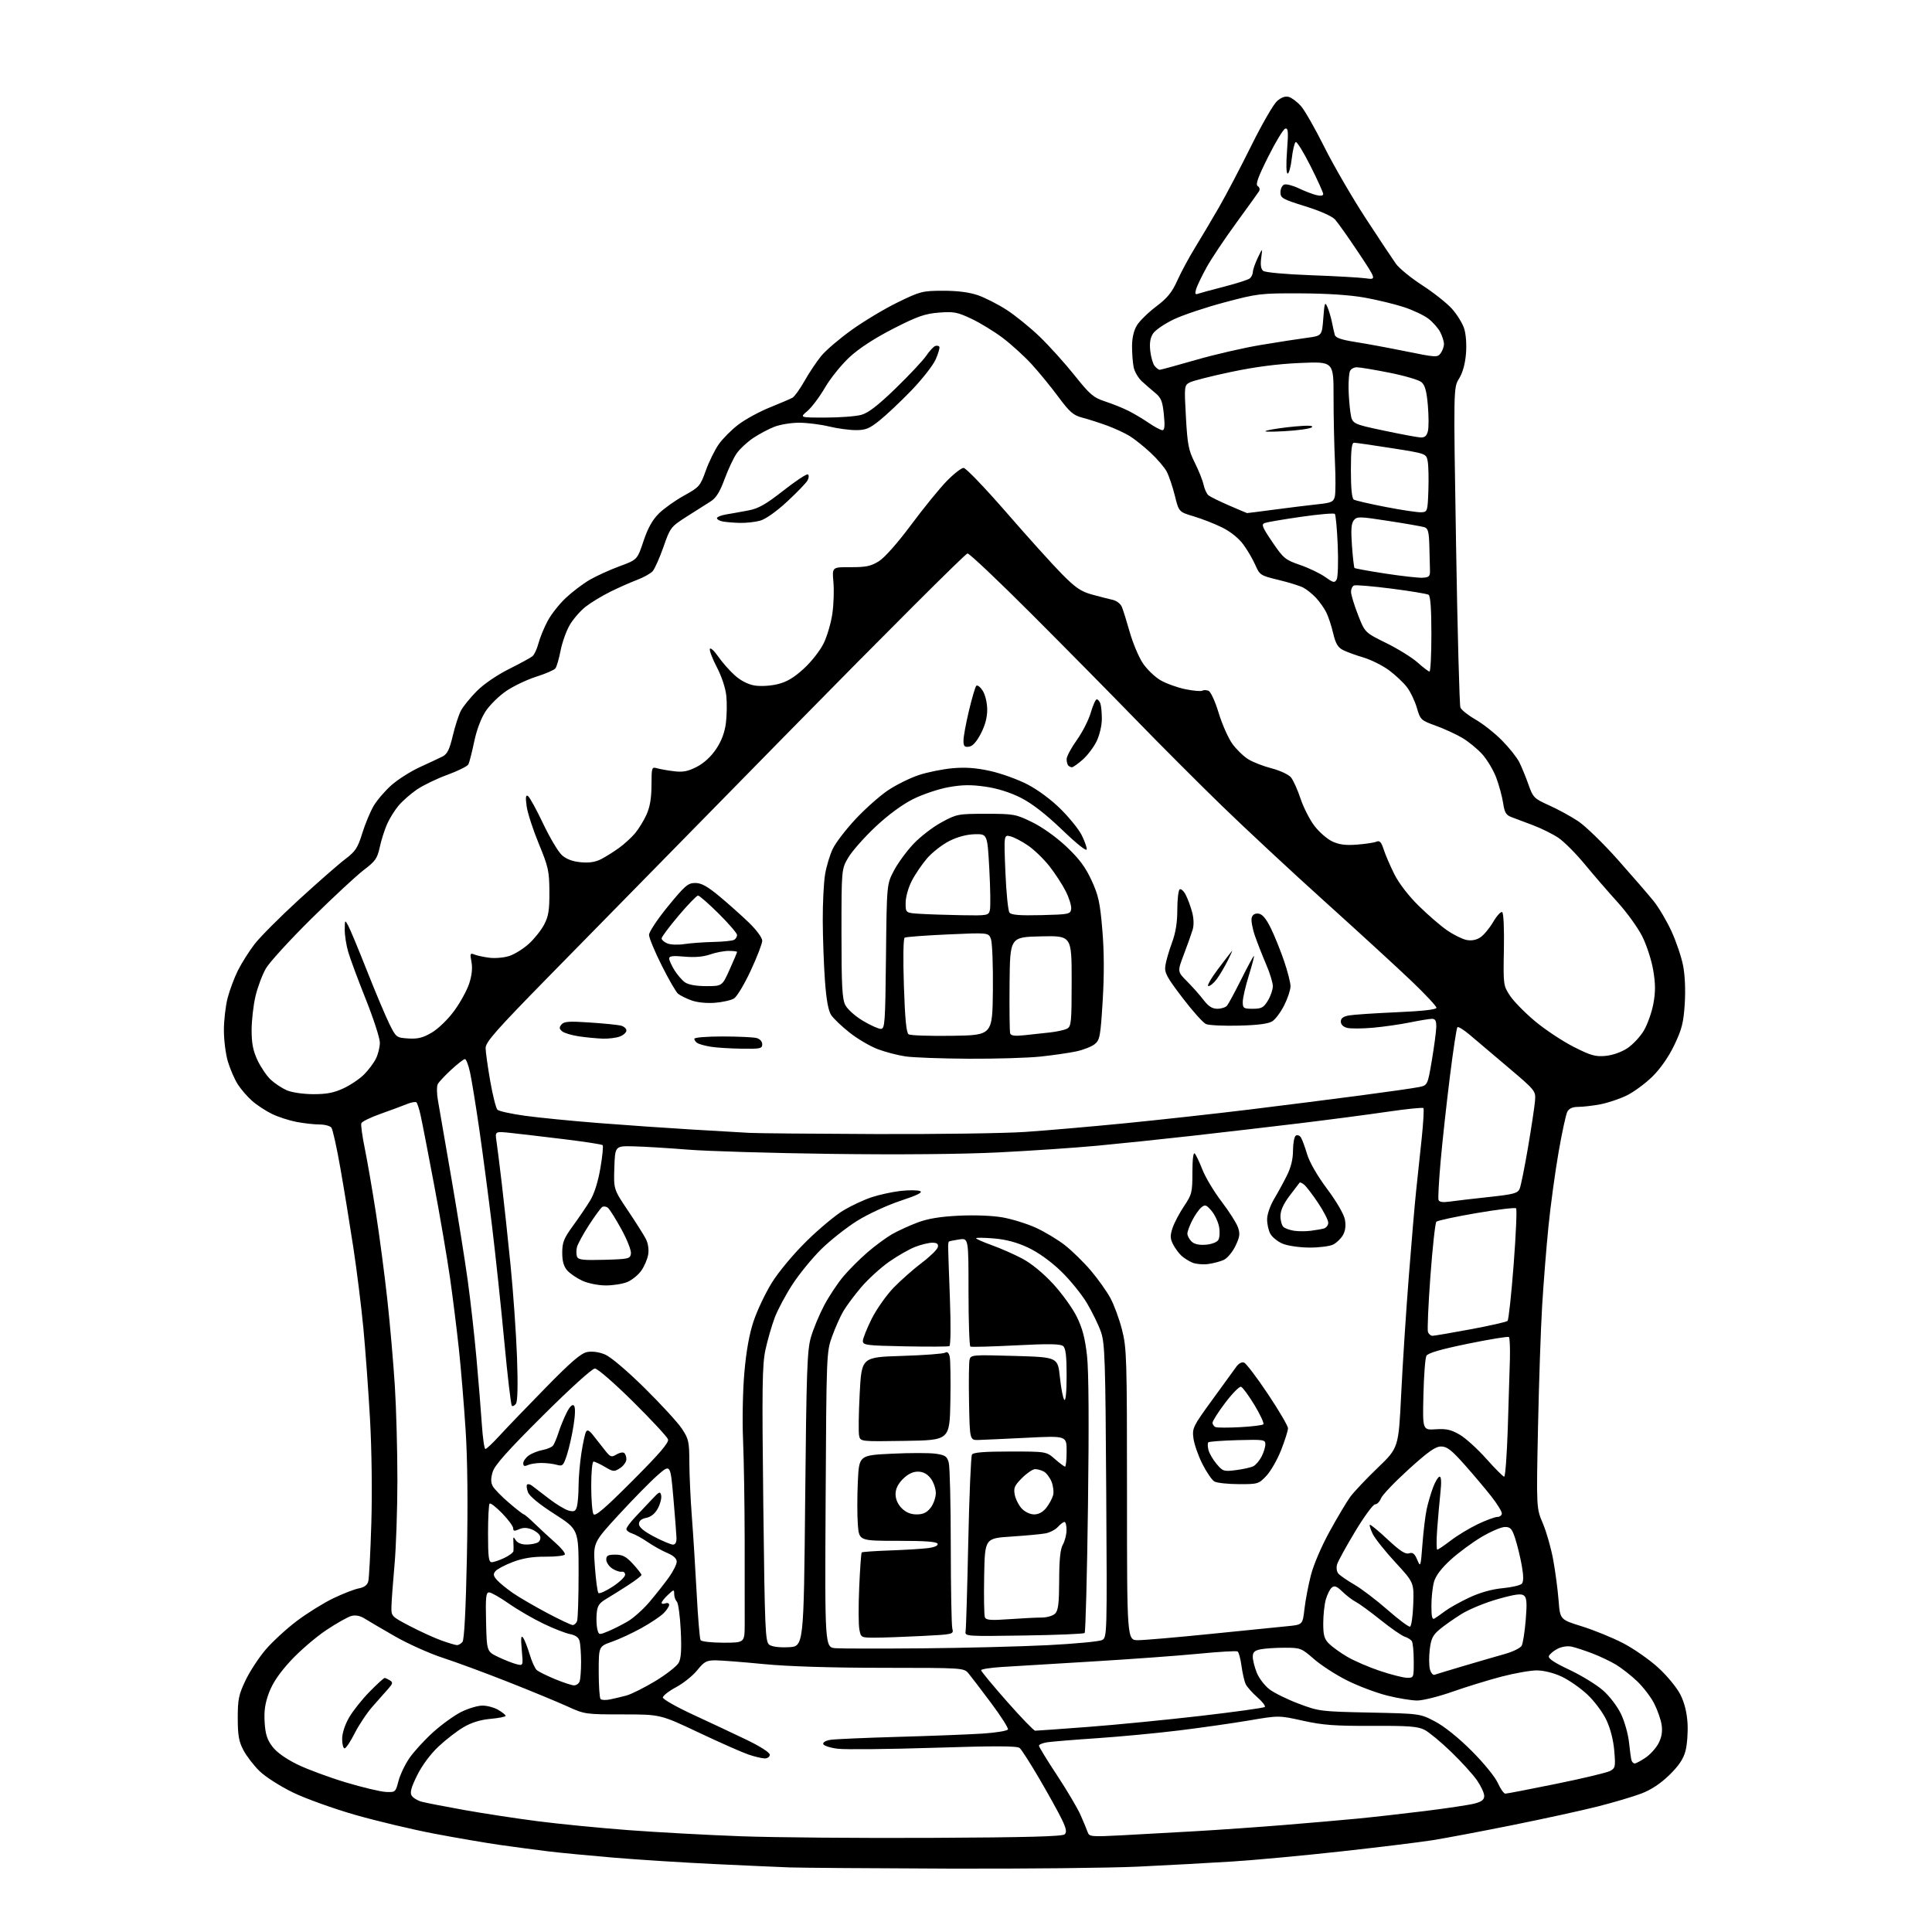 <?xml version="1.0" encoding="UTF-8" standalone="no"?>
<svg 
  version="1.1" 
  xmlns="http://www.w3.org/2000/svg" 
  xmlns:xlink="http://www.w3.org/1999/xlink" 
  xmlns:svg="http://www.w3.org/2000/svg"
  xmlns:rdf="http://www.w3.org/1999/02/22-rdf-syntax-ns#"
  xmlns:cc="http://creativecommons.org/ns#"
  xmlns:dc="http://purl.org/dc/elements/1.1/"
  viewBox="0 0 768 768"
  width="768"
  height="768"
>
<style>svg {background-color: white; }</style>"
<path stroke="none" fill="black" fill-rule="evenodd" d="M376.50,742.80C346.25,742.69 318.12,742.48 314.00,742.33C309.88,742.18 296.38,741.58 284.00,740.99C271.62,740.40 253.62,739.26 244.00,738.45C234.38,737.64 222.68,736.52 218.00,735.95C213.32,735.38 204.78,734.25 199.00,733.43C193.22,732.60 181.37,730.58 172.66,728.92C163.95,727.27 149.77,723.89 141.16,721.43C132.55,718.96 121.43,714.96 116.45,712.54C111.47,710.12 105.52,706.33 103.24,704.11C100.95,701.90 98.06,698.15 96.80,695.79C94.95,692.30 94.52,689.91 94.51,683.00C94.50,675.55 94.88,673.69 97.59,668.00C99.29,664.42 102.90,658.91 105.62,655.73C108.33,652.56 113.92,647.43 118.03,644.33C122.14,641.24 128.63,637.20 132.46,635.36C136.29,633.52 140.86,631.74 142.62,631.41C144.76,631.01 146.01,630.10 146.39,628.66C146.71,627.47 147.26,617.05 147.61,605.50C147.98,593.20 147.76,576.01 147.08,564.00C146.44,552.73 145.26,536.52 144.45,528.00C143.64,519.48 141.85,505.07 140.47,496.00C139.09,486.93 136.78,472.75 135.33,464.50C133.89,456.25 132.27,448.94 131.73,448.25C131.19,447.56 129.07,447.00 127.01,447.00C124.96,447.00 120.86,446.54 117.92,445.99C114.98,445.43 110.57,444.00 108.14,442.82C105.70,441.64 102.14,439.31 100.23,437.63C98.32,435.96 95.73,432.95 94.47,430.95C93.20,428.94 91.46,424.91 90.58,421.97C89.71,419.04 89.00,413.44 89.00,409.53C89.00,405.62 89.67,399.84 90.49,396.69C91.31,393.54 93.16,388.61 94.60,385.73C96.04,382.85 98.99,378.19 101.15,375.36C103.31,372.53 111.24,364.57 118.79,357.66C126.33,350.75 134.62,343.49 137.22,341.53C141.29,338.45 142.21,337.05 144.00,331.25C145.14,327.57 147.18,322.67 148.52,320.37C149.87,318.08 153.08,314.34 155.66,312.06C158.25,309.79 163.32,306.58 166.93,304.93C170.54,303.28 174.58,301.39 175.91,300.72C177.79,299.77 178.68,297.97 179.98,292.50C180.89,288.65 182.35,284.15 183.22,282.50C184.09,280.85 186.91,277.37 189.48,274.77C192.24,271.98 197.47,268.39 202.27,265.98C206.74,263.75 210.98,261.44 211.69,260.84C212.40,260.25 213.48,257.91 214.08,255.63C214.69,253.36 216.34,249.35 217.76,246.73C219.18,244.10 222.41,240.02 224.94,237.66C227.46,235.29 231.69,232.09 234.33,230.54C236.98,228.99 242.33,226.55 246.24,225.11C253.34,222.49 253.34,222.49 255.79,215.12C257.52,209.94 259.34,206.67 261.91,204.12C263.93,202.13 268.43,198.93 271.92,197.00C277.98,193.66 278.37,193.21 280.57,187.06C281.84,183.52 284.16,178.80 285.73,176.58C287.30,174.35 290.81,170.83 293.54,168.76C296.27,166.69 301.88,163.63 306.00,161.97C310.12,160.30 314.18,158.57 315.00,158.12C315.82,157.67 318.00,154.65 319.82,151.41C321.65,148.18 324.64,143.71 326.46,141.48C328.29,139.25 333.77,134.57 338.64,131.09C343.51,127.60 351.73,122.68 356.89,120.17C365.81,115.82 366.72,115.59 374.89,115.58C380.56,115.57 385.27,116.17 388.69,117.34C391.54,118.32 396.70,120.95 400.16,123.18C403.62,125.42 409.55,130.23 413.33,133.87C417.11,137.52 423.32,144.41 427.13,149.18C433.26,156.86 434.67,158.06 439.28,159.57C442.15,160.51 446.30,162.17 448.50,163.27C450.70,164.37 454.38,166.56 456.68,168.14C458.98,169.71 461.41,171.00 462.07,171.00C462.96,171.00 463.12,169.33 462.65,164.75C462.13,159.55 461.56,158.12 459.26,156.23C457.74,154.98 455.33,152.88 453.89,151.56C452.45,150.23 450.99,147.71 450.64,145.95C450.29,144.19 450.00,140.44 450.00,137.62C450.01,134.33 450.70,131.37 451.94,129.33C453.00,127.59 456.44,124.22 459.58,121.85C464.05,118.48 465.88,116.23 468.00,111.52C469.48,108.21 472.64,102.35 475.01,98.50C477.37,94.65 481.65,87.45 484.51,82.50C487.36,77.55 493.15,66.53 497.37,58.00C501.59,49.47 506.20,41.47 507.62,40.21C509.36,38.67 510.89,38.13 512.35,38.54C513.53,38.88 515.71,40.53 517.19,42.22C518.67,43.90 522.86,51.25 526.50,58.55C530.15,65.84 537.49,78.49 542.81,86.66C548.14,94.82 553.57,103.00 554.87,104.82C556.17,106.65 560.90,110.51 565.37,113.40C569.84,116.29 575.13,120.48 577.13,122.70C579.13,124.92 581.32,128.44 582.00,130.51C582.74,132.76 583.05,136.84 582.75,140.58C582.42,144.64 581.45,148.16 580.00,150.50C577.77,154.12 577.77,154.12 578.81,216.81C579.38,251.29 580.16,280.28 580.53,281.23C580.90,282.19 583.59,284.33 586.50,286.00C589.42,287.67 594.14,291.39 597.00,294.27C599.85,297.14 602.98,301.07 603.95,303.00C604.91,304.93 606.55,308.93 607.60,311.90C609.41,317.04 609.81,317.44 615.80,320.14C619.27,321.69 624.47,324.53 627.36,326.45C630.24,328.37 637.32,335.24 643.08,341.72C648.83,348.20 655.22,355.57 657.27,358.10C659.31,360.62 662.52,366.02 664.40,370.10C666.28,374.17 668.37,380.34 669.05,383.82C669.81,387.69 670.06,393.60 669.71,399.08C669.22,406.59 668.55,409.22 665.54,415.48C663.29,420.16 660.06,424.79 656.86,427.95C654.05,430.71 649.45,434.10 646.63,435.47C643.81,436.85 639.08,438.43 636.11,438.99C633.15,439.54 629.23,440.00 627.40,440.00C625.14,440.00 623.74,440.62 623.04,441.92C622.48,442.98 620.89,450.29 619.53,458.17C618.16,466.05 616.37,479.25 615.54,487.50C614.71,495.75 613.58,509.93 613.03,519.00C612.48,528.08 611.74,549.90 611.38,567.50C610.72,599.50 610.72,599.50 613.33,605.63C614.76,609.00 616.61,615.53 617.44,620.13C618.28,624.73 619.23,631.95 619.56,636.16C620.15,643.81 620.15,643.81 628.83,646.50C633.60,647.98 640.96,650.99 645.20,653.18C649.43,655.37 655.73,659.77 659.20,662.95C662.69,666.14 666.61,670.91 667.97,673.61C669.60,676.85 670.56,680.70 670.82,685.02C671.03,688.61 670.66,693.56 670.01,696.02C669.15,699.25 667.35,701.93 663.57,705.62C660.07,709.02 656.33,711.49 652.41,712.98C649.16,714.21 641.33,716.53 635.00,718.13C628.67,719.73 613.38,723.07 601.02,725.55C588.66,728.04 574.48,730.71 569.52,731.50C564.56,732.29 548.35,734.28 533.50,735.92C518.65,737.57 499.07,739.39 490.00,739.97C480.93,740.54 464.05,741.46 452.50,742.01C440.95,742.55 406.75,742.91 376.50,742.80zM370.28,730.58C408.15,730.40 422.38,730.02 423.23,729.17C424.12,728.28 423.86,726.87 422.11,723.25C420.86,720.64 416.87,713.44 413.26,707.25C409.65,701.06 406.08,695.49 405.33,694.86C404.31,694.01 395.57,693.99 371.23,694.77C353.23,695.34 336.06,695.52 333.08,695.16C330.10,694.80 327.48,693.96 327.26,693.31C327.03,692.60 328.23,691.91 330.19,691.60C332.01,691.32 344.07,690.80 357.00,690.43C369.93,690.07 384.96,689.48 390.42,689.14C395.88,688.79 400.50,688.03 400.68,687.46C400.87,686.88 397.85,682.16 393.97,676.96C390.09,671.76 386.06,666.49 385.03,665.25C383.15,663.00 383.11,663.00 350.83,662.98C330.05,662.97 313.14,662.43 303.50,661.49C295.25,660.68 286.66,660.02 284.42,660.01C280.86,660.00 279.93,660.51 277.17,663.93C275.44,666.10 271.65,669.13 268.76,670.68C265.87,672.23 263.50,674.08 263.50,674.78C263.50,675.48 268.90,678.55 275.50,681.60C282.10,684.65 291.66,689.14 296.75,691.59C302.23,694.23 306.00,696.65 306.00,697.52C306.00,698.34 305.12,699.00 304.03,699.00C302.95,699.00 300.02,698.31 297.52,697.46C295.02,696.61 286.12,692.67 277.74,688.71C262.50,681.50 262.50,681.50 247.50,681.50C232.76,681.50 232.38,681.45 225.50,678.30C221.65,676.55 211.07,672.18 202.00,668.60C192.93,665.01 181.22,660.70 176.00,659.00C170.78,657.30 162.22,653.46 157.00,650.47C151.78,647.47 146.33,644.28 144.89,643.37C143.24,642.31 141.36,641.94 139.73,642.35C138.33,642.71 133.79,645.26 129.66,648.02C125.52,650.79 119.20,656.22 115.61,660.10C111.14,664.93 108.42,668.94 106.95,672.82C105.37,677.03 104.92,680.09 105.20,684.63C105.49,689.39 106.19,691.56 108.30,694.33C110.03,696.60 113.68,699.19 118.26,701.42C122.24,703.36 130.90,706.56 137.50,708.54C144.10,710.52 151.24,712.22 153.37,712.32C157.15,712.50 157.26,712.41 158.40,708.00C159.04,705.52 161.00,701.40 162.76,698.85C164.51,696.30 168.73,691.70 172.13,688.62C175.54,685.54 180.59,681.89 183.36,680.51C186.13,679.13 189.92,678.00 191.79,678.00C193.66,678.00 196.50,678.77 198.10,679.72C199.69,680.66 201.00,681.72 201.00,682.08C201.00,682.43 198.30,682.97 195.00,683.27C190.99,683.63 187.42,684.73 184.25,686.59C181.64,688.12 177.13,691.61 174.23,694.35C171.06,697.35 167.71,701.87 165.80,705.76C163.43,710.56 162.89,712.60 163.64,713.79C164.20,714.68 165.97,715.76 167.58,716.20C169.18,716.64 176.81,718.12 184.51,719.50C192.22,720.88 205.44,722.90 213.88,723.98C222.32,725.07 238.52,726.66 249.87,727.51C261.21,728.36 281.30,729.46 294.50,729.94C307.70,730.43 341.80,730.72 370.28,730.58zM445.76,729.57C452.77,729.21 466.15,728.46 475.50,727.92C484.85,727.37 500.60,726.27 510.50,725.46C520.40,724.66 533.45,723.52 539.50,722.94C545.55,722.36 557.70,720.99 566.50,719.90C575.30,718.81 584.19,717.47 586.25,716.92C589.03,716.18 590.00,715.40 590.00,713.89C590.00,712.77 588.70,709.98 587.11,707.68C585.52,705.38 580.90,700.30 576.86,696.40C572.81,692.49 568.05,688.55 566.28,687.64C563.62,686.27 559.99,685.99 545.28,686.06C530.63,686.12 525.81,685.76 517.93,684.01C508.37,681.89 508.37,681.89 496.43,683.92C489.87,685.03 477.30,686.83 468.50,687.90C459.70,688.98 445.07,690.36 436.00,690.97C426.93,691.58 418.04,692.31 416.25,692.59C414.46,692.86 413.00,693.48 413.00,693.95C413.00,694.42 416.22,699.69 420.16,705.65C424.10,711.62 428.32,718.75 429.54,721.50C430.75,724.25 432.04,727.34 432.39,728.37C432.99,730.11 433.89,730.19 445.76,729.57zM598.40,713.00C599.01,713.00 608.10,711.25 618.62,709.10C629.14,706.96 638.76,704.66 640.01,704.00C642.12,702.87 642.23,702.32 641.70,695.97C641.34,691.72 640.16,687.09 638.55,683.70C637.12,680.67 633.75,676.17 630.97,673.57C628.22,671.00 623.62,667.80 620.74,666.46C617.63,665.01 613.66,664.02 610.95,664.01C608.45,664.00 602.15,665.11 596.95,666.46C591.75,667.82 583.00,670.51 577.50,672.44C572.00,674.38 565.66,675.97 563.41,675.98C561.16,675.99 555.76,675.11 551.41,674.01C547.06,672.92 539.88,670.21 535.46,667.99C531.04,665.78 525.12,661.95 522.30,659.48C517.36,655.16 516.94,655.00 510.71,655.00C507.16,655.00 502.84,655.28 501.13,655.62C498.69,656.11 498.00,656.77 498.00,658.60C498.00,659.90 498.71,662.75 499.59,664.93C500.46,667.11 502.73,670.08 504.64,671.54C506.54,672.99 511.79,675.57 516.30,677.26C524.26,680.27 525.07,680.37 544.50,680.77C564.50,681.19 564.50,681.19 570.50,684.34C574.17,686.27 579.80,690.80 585.00,696.00C589.77,700.76 594.34,706.37 595.40,708.75C596.45,711.09 597.80,713.00 598.40,713.00zM649.82,701.00C650.31,701.00 652.23,699.98 654.10,698.73C655.97,697.48 658.31,694.89 659.30,692.98C660.54,690.57 660.92,688.32 660.52,685.67C660.21,683.56 658.87,679.73 657.56,677.17C656.24,674.60 653.22,670.64 650.83,668.36C648.45,666.09 644.70,663.14 642.50,661.80C640.30,660.46 636.02,658.42 633.00,657.27C629.98,656.11 626.26,654.89 624.74,654.56C623.12,654.21 620.80,654.57 619.11,655.44C617.53,656.26 616.00,657.55 615.71,658.31C615.34,659.27 617.84,660.94 623.87,663.77C628.64,666.02 634.65,669.70 637.22,671.96C639.89,674.31 642.97,678.37 644.42,681.43C645.82,684.38 647.23,689.42 647.56,692.64C647.89,695.86 648.34,699.06 648.55,699.75C648.76,700.44 649.33,701.00 649.82,701.00zM136.99,695.00C136.44,695.00 136.00,693.31 136.01,691.25C136.01,689.00 137.11,685.60 138.76,682.75C140.27,680.14 143.93,675.52 146.90,672.50C149.87,669.47 152.57,667.01 152.90,667.02C153.23,667.02 154.16,667.45 154.97,667.96C156.24,668.76 156.16,669.23 154.43,671.20C153.33,672.46 150.55,675.60 148.27,678.17C145.98,680.73 142.73,685.57 141.04,688.92C139.35,692.26 137.53,695.00 136.99,695.00zM411.50,687.98C412.05,687.99 421.50,687.31 432.50,686.48C443.50,685.65 463.66,683.67 477.31,682.09C490.95,680.51 502.42,678.91 502.79,678.55C503.15,678.18 501.81,676.44 499.81,674.69C497.81,672.94 495.73,670.60 495.20,669.50C494.67,668.40 493.91,665.14 493.52,662.25C493.13,659.36 492.43,656.77 491.96,656.48C491.50,656.19 484.45,656.60 476.31,657.40C468.16,658.19 449.12,659.58 434.00,660.48C418.88,661.38 402.79,662.35 398.25,662.65C393.71,662.94 390.00,663.52 390.00,663.94C390.00,664.36 394.61,669.94 400.25,676.33C405.89,682.73 410.95,687.97 411.50,687.98zM242.44,675.56C244.06,675.24 247.02,674.53 249.00,674.00C250.99,673.46 256.19,670.86 260.55,668.22C264.92,665.57 269.08,662.30 269.81,660.95C270.76,659.18 270.98,655.63 270.61,648.10C270.33,642.38 269.62,637.22 269.05,636.65C268.47,636.07 268.00,634.71 268.00,633.63C268.00,631.76 267.86,631.78 265.50,634.00C264.12,635.29 263.00,636.71 263.00,637.14C263.00,637.58 263.68,637.68 264.50,637.36C265.32,637.05 266.00,637.30 266.00,637.94C266.00,638.57 264.99,640.10 263.75,641.33C262.51,642.56 258.57,645.19 255.00,647.17C251.43,649.15 246.14,651.61 243.25,652.62C238.00,654.47 238.00,654.47 238.00,664.57C238.00,670.12 238.33,675.00 238.74,675.41C239.15,675.82 240.81,675.89 242.44,675.56zM228.14,669.96C229.05,669.98 230.06,669.29 230.39,668.42C230.73,667.55 230.99,664.06 230.99,660.67C230.98,657.28 230.71,653.53 230.39,652.34C230.01,650.90 228.75,649.99 226.62,649.59C224.86,649.26 220.10,647.40 216.04,645.45C211.97,643.50 205.78,639.91 202.28,637.46C198.77,635.01 195.24,633.00 194.42,633.00C193.18,633.00 192.98,634.90 193.22,644.75C193.50,656.50 193.50,656.50 198.07,658.69C200.59,659.89 203.85,661.17 205.32,661.54C207.99,662.21 207.99,662.21 207.41,655.86C206.98,651.13 207.12,649.88 207.93,651.00C208.53,651.83 209.71,654.82 210.56,657.67C211.40,660.51 212.69,663.33 213.42,663.93C214.15,664.54 217.39,666.13 220.62,667.48C223.86,668.82 227.24,669.93 228.14,669.96zM559.25,666.94C561.99,667.00 562.00,666.96 561.98,660.25C561.98,656.54 561.64,653.00 561.23,652.38C560.83,651.77 559.55,650.97 558.39,650.61C557.24,650.25 552.96,647.29 548.89,644.03C544.83,640.77 540.38,637.52 539.00,636.80C537.62,636.09 535.21,634.25 533.64,632.72C531.41,630.55 530.48,630.19 529.41,631.08C528.65,631.70 527.58,633.86 527.02,635.86C526.47,637.86 526.01,642.11 526.01,645.30C526.00,650.01 526.43,651.52 528.29,653.38C529.55,654.64 532.80,656.98 535.52,658.58C538.24,660.19 544.08,662.71 548.48,664.19C552.89,665.67 557.74,666.91 559.25,666.94zM570.29,665.74C570.96,665.50 576.23,663.90 582.00,662.19C587.77,660.48 595.09,658.36 598.25,657.47C601.42,656.58 604.41,655.10 604.90,654.18C605.39,653.26 606.11,648.66 606.50,643.96C607.05,637.25 606.91,635.17 605.82,634.27C604.77,633.39 602.33,633.71 595.47,635.64C590.54,637.03 584.02,639.70 581.00,641.57C577.98,643.45 574.03,646.22 572.23,647.74C569.56,649.99 568.85,651.45 568.35,655.67C568.01,658.51 568.04,662.04 568.41,663.51C568.79,665.00 569.62,665.99 570.29,665.74zM366.50,655.24C383.00,655.10 405.42,654.53 416.32,653.99C427.23,653.44 437.04,652.52 438.13,651.93C440.07,650.89 440.10,649.83 439.74,592.69C439.43,540.95 439.20,533.95 437.67,529.52C436.73,526.79 434.21,521.61 432.08,518.02C429.95,514.44 425.26,508.68 421.66,505.23C417.62,501.35 412.65,497.80 408.66,495.93C404.24,493.86 399.94,492.71 395.09,492.30C391.19,491.98 388.00,491.94 388.00,492.22C388.00,492.50 390.81,493.74 394.25,494.98C397.69,496.21 403.12,498.60 406.32,500.29C409.91,502.18 414.60,506.01 418.56,510.29C422.10,514.11 426.36,520.02 428.03,523.42C430.31,528.03 431.34,532.01 432.12,539.05C432.79,545.16 432.92,566.17 432.49,598.50C432.13,626.00 431.53,648.79 431.16,649.14C430.80,649.50 419.93,649.95 407.00,650.14C383.96,650.49 383.51,650.46 383.84,648.50C384.03,647.40 384.51,631.41 384.90,612.96C385.30,594.51 385.96,578.88 386.37,578.21C386.90,577.35 391.33,577.00 401.52,577.00C415.93,577.00 415.93,577.00 419.35,580.00C421.23,581.65 423.04,583.00 423.38,583.00C423.72,583.00 424.00,580.24 424.00,576.87C424.00,570.74 424.00,570.74 408.25,571.53C399.59,571.96 390.93,572.35 389.00,572.41C385.50,572.50 385.50,572.50 385.21,557.50C385.06,549.25 385.15,541.60 385.42,540.50C385.89,538.57 386.53,538.52 403.20,539.00C420.50,539.50 420.50,539.50 421.33,547.50C421.79,551.90 422.58,555.93 423.08,556.45C423.64,557.03 424.00,553.26 424.00,546.82C424.00,538.93 423.64,535.95 422.59,535.07C421.53,534.20 416.77,534.13 403.84,534.80C394.30,535.29 386.16,535.51 385.75,535.29C385.34,535.06 385.00,525.26 385.00,513.50C385.00,492.13 385.00,492.13 381.25,492.70C379.19,493.02 377.36,493.39 377.20,493.53C377.03,493.66 376.89,494.61 376.90,495.64C376.90,496.66 377.21,505.87 377.60,516.10C378.00,526.83 377.91,534.88 377.39,535.11C376.90,535.33 368.96,535.37 359.75,535.19C344.41,534.89 343.00,534.71 343.00,533.07C343.00,532.08 344.58,528.12 346.50,524.26C348.43,520.41 352.37,514.83 355.25,511.85C358.14,508.88 363.20,504.41 366.50,501.93C369.79,499.44 372.64,496.64 372.82,495.70C373.06,494.46 372.46,494.00 370.59,494.00C369.19,494.00 366.12,494.75 363.77,495.66C361.42,496.57 356.75,499.25 353.39,501.60C350.04,503.96 345.06,508.51 342.33,511.70C339.61,514.89 336.39,519.23 335.17,521.34C333.95,523.45 331.96,527.95 330.74,531.34C328.55,537.40 328.51,538.44 328.20,596.19C327.88,654.88 327.88,654.88 332.19,655.19C334.56,655.36 350.00,655.38 366.50,655.24zM313.50,654.79C319.50,654.50 319.50,654.50 320.07,596.00C320.57,544.91 320.85,536.75 322.35,531.59C323.29,528.34 325.64,522.67 327.58,518.98C329.52,515.30 332.99,510.06 335.29,507.35C337.59,504.63 341.96,500.28 344.99,497.68C348.02,495.07 352.38,491.88 354.68,490.57C356.98,489.27 361.48,487.20 364.68,485.99C368.78,484.44 373.63,483.63 381.07,483.26C387.29,482.95 394.46,483.22 398.46,483.92C402.21,484.57 408.17,486.42 411.71,488.02C415.24,489.62 420.46,492.76 423.32,494.99C426.17,497.22 430.80,501.75 433.62,505.07C436.44,508.39 439.93,513.30 441.39,515.98C442.85,518.66 444.93,524.33 446.02,528.59C447.88,535.85 448.00,539.81 448.00,594.16C448.00,652.00 448.00,652.00 452.39,652.00C454.80,652.00 467.74,650.88 481.14,649.52C494.54,648.15 508.27,646.77 511.66,646.45C517.82,645.86 517.82,645.86 518.53,639.68C518.91,636.28 520.06,630.24 521.08,626.24C522.14,622.05 525.30,614.67 528.57,608.74C531.67,603.11 535.36,596.92 536.76,595.00C538.17,593.08 543.06,587.90 547.64,583.50C555.96,575.50 555.96,575.50 557.00,554.00C557.58,542.17 558.94,521.17 560.03,507.32C561.11,493.47 562.42,478.17 562.94,473.32C563.45,468.47 564.43,459.22 565.12,452.77C565.80,446.31 566.12,440.78 565.81,440.48C565.51,440.17 559.01,440.84 551.38,441.96C543.75,443.08 528.05,445.14 516.50,446.54C504.95,447.93 485.82,450.16 474.00,451.49C462.18,452.82 445.25,454.59 436.38,455.42C427.52,456.26 409.74,457.46 396.88,458.10C382.30,458.82 357.32,459.04 330.50,458.69C306.85,458.38 281.20,457.62 273.50,457.00C265.80,456.38 256.12,455.79 252.00,455.69C244.50,455.50 244.50,455.50 244.21,464.13C243.93,472.76 243.93,472.76 249.55,481.13C252.64,485.73 255.86,490.81 256.69,492.40C257.62,494.18 258.00,496.61 257.67,498.66C257.37,500.51 256.13,503.42 254.91,505.12C253.70,506.83 251.21,508.85 249.38,509.61C247.56,510.38 243.69,510.99 240.78,510.98C237.82,510.97 233.74,510.15 231.50,509.12C229.30,508.11 226.60,506.27 225.50,505.04C224.09,503.45 223.50,501.37 223.50,497.96C223.50,493.87 224.14,492.26 227.74,487.32C230.07,484.12 233.15,479.60 234.57,477.27C236.21,474.61 237.72,469.85 238.65,464.42C239.47,459.68 239.88,455.54 239.56,455.22C239.24,454.90 232.34,453.84 224.24,452.85C216.13,451.86 206.64,450.75 203.14,450.37C196.77,449.69 196.77,449.69 197.35,453.59C197.67,455.74 198.63,463.35 199.47,470.50C200.32,477.65 201.89,492.27 202.96,503.00C204.03,513.73 205.18,530.15 205.52,539.50C205.91,550.37 205.77,557.03 205.12,557.97C204.56,558.78 203.81,559.15 203.45,558.79C203.10,558.43 201.75,546.97 200.47,533.32C199.19,519.67 197.00,499.03 195.60,487.46C194.20,475.89 191.92,458.56 190.53,448.96C189.14,439.36 187.48,429.14 186.84,426.25C186.21,423.36 185.29,421.00 184.82,421.00C184.34,421.00 181.91,422.88 179.41,425.19C176.91,427.49 174.49,430.08 174.03,430.94C173.57,431.81 173.60,434.76 174.10,437.51C174.59,440.25 177.01,454.20 179.46,468.50C181.92,482.80 184.83,501.02 185.93,509.00C187.03,516.98 188.60,530.92 189.41,540.00C190.23,549.08 191.19,560.89 191.54,566.25C191.90,571.61 192.53,576.00 192.96,576.00C193.38,576.00 195.89,573.64 198.53,570.75C201.17,567.86 209.38,559.32 216.77,551.78C227.02,541.30 230.97,537.91 233.44,537.45C235.44,537.07 238.14,537.45 240.52,538.44C242.78,539.39 249.26,544.88 256.25,551.78C262.78,558.22 269.45,565.49 271.06,567.92C273.76,571.99 274.00,573.07 274.03,581.42C274.05,586.41 274.50,596.12 275.03,603.00C275.56,609.88 276.41,623.48 276.93,633.23C277.44,642.98 278.14,651.42 278.49,651.98C278.84,652.54 282.91,653.00 287.56,653.00C296.00,653.00 296.00,653.00 296.03,645.75C296.05,641.76 296.04,626.80 296.02,612.50C296.00,598.20 295.71,580.20 295.38,572.50C295.04,564.71 295.26,552.81 295.89,545.67C296.64,537.07 297.85,530.31 299.57,525.17C300.98,520.95 304.21,514.12 306.76,510.00C309.43,505.66 315.23,498.70 320.49,493.50C325.50,488.55 332.19,482.97 335.35,481.10C338.50,479.23 343.55,476.89 346.55,475.90C349.56,474.91 354.69,473.79 357.96,473.42C361.23,473.05 364.72,473.07 365.71,473.46C366.98,473.97 364.74,475.09 357.95,477.34C352.64,479.10 344.99,482.64 340.69,485.33C336.45,487.99 330.05,493.04 326.48,496.55C322.91,500.07 317.77,506.35 315.05,510.52C312.34,514.68 309.14,520.65 307.96,523.79C306.78,526.93 305.13,532.65 304.29,536.50C302.99,542.50 302.87,551.31 303.42,598.00C304.01,647.88 304.21,652.61 305.78,653.79C306.86,654.60 309.72,654.97 313.50,654.79zM181.63,653.96C182.25,653.98 183.24,653.41 183.84,652.69C184.55,651.84 185.17,639.90 185.60,618.94C186.03,597.80 185.85,580.23 185.09,568.50C184.45,558.60 183.26,544.20 182.44,536.50C181.62,528.80 180.03,516.01 178.90,508.08C177.77,500.15 174.89,483.28 172.49,470.58C170.10,457.89 167.70,445.55 167.16,443.17C166.62,440.79 165.90,438.56 165.55,438.22C165.21,437.87 163.48,438.18 161.71,438.90C159.95,439.62 155.26,441.36 151.30,442.76C147.34,444.16 143.89,445.84 143.64,446.49C143.39,447.14 144.01,451.68 145.02,456.58C146.02,461.49 148.00,472.94 149.41,482.02C150.83,491.11 152.87,506.64 153.96,516.52C155.04,526.41 156.39,541.92 156.96,551.00C157.53,560.08 157.98,576.95 157.97,588.50C157.96,600.05 157.45,615.12 156.83,622.00C156.22,628.88 155.66,636.30 155.61,638.50C155.50,642.49 155.53,642.51 162.90,646.38C166.98,648.51 172.60,651.08 175.40,652.09C178.21,653.10 181.01,653.94 181.63,653.96zM347.86,651.00C342.26,651.00 342.22,650.98 341.60,647.66C341.25,645.83 341.23,638.30 341.55,630.93C341.87,623.56 342.32,617.35 342.54,617.12C342.77,616.89 347.81,616.54 353.73,616.33C359.65,616.12 366.44,615.71 368.81,615.41C371.51,615.06 372.97,614.42 372.71,613.68C372.43,612.84 367.84,612.50 356.90,612.50C341.50,612.50 341.50,612.50 341.00,606.00C340.73,602.42 340.73,594.77 341.00,589.00C341.50,578.50 341.50,578.50 354.50,577.87C361.65,577.52 369.49,577.52 371.93,577.87C375.76,578.42 376.46,578.90 377.15,581.45C377.58,583.07 377.94,598.04 377.95,614.72C377.96,631.40 378.24,646.09 378.56,647.36C379.14,649.68 379.09,649.69 366.32,650.34C359.27,650.70 350.96,650.99 347.86,651.00zM241.77,648.45C243.82,647.60 247.34,645.82 249.58,644.51C251.82,643.19 255.69,639.73 258.17,636.81C260.64,633.89 264.10,629.52 265.84,627.10C267.58,624.68 269.00,621.84 269.00,620.80C269.00,619.55 267.72,618.36 265.27,617.34C263.22,616.48 259.73,614.54 257.52,613.03C255.31,611.51 252.49,609.96 251.25,609.57C250.01,609.18 249.00,608.39 249.00,607.82C249.00,607.24 250.55,605.13 252.45,603.13C254.35,601.13 257.38,597.92 259.17,596.00C262.07,592.89 262.47,592.72 262.83,594.46C263.05,595.54 262.46,597.85 261.51,599.61C260.39,601.69 258.80,602.99 256.90,603.37C254.94,603.76 254.00,604.56 254.00,605.82C254.00,607.09 255.93,608.70 260.01,610.85C263.32,612.58 266.70,614.00 267.51,614.00C268.49,614.00 268.97,613.06 268.91,611.25C268.86,609.74 268.30,602.53 267.66,595.23C266.50,581.96 266.50,581.96 261.38,586.44C258.57,588.91 251.66,595.94 246.02,602.07C235.78,613.22 235.78,613.22 236.48,622.86C236.87,628.16 237.49,632.83 237.88,633.23C238.26,633.64 240.80,632.51 243.53,630.72C246.27,628.93 248.50,626.80 248.50,625.99C248.50,625.17 247.89,624.63 247.13,624.79C246.38,624.95 244.69,624.37 243.38,623.52C242.07,622.66 241.00,621.06 241.00,619.98C241.00,618.37 241.68,618.00 244.62,618.00C247.51,618.00 248.91,618.74 251.62,621.70C253.48,623.73 255.00,625.69 255.00,626.05C255.00,626.41 252.64,628.23 249.75,630.10C246.86,631.97 242.93,634.44 241.00,635.58C238.12,637.30 237.44,638.34 237.18,641.49C237.00,643.59 237.13,646.37 237.45,647.66C238.03,649.97 238.11,649.98 241.77,648.45zM560.50,646.62C561.05,646.46 561.63,642.46 561.79,637.72C562.08,629.10 562.08,629.10 554.66,621.04C550.58,616.62 546.54,611.54 545.68,609.77C544.83,607.99 544.31,606.36 544.53,606.13C544.76,605.91 547.92,608.50 551.55,611.90C556.49,616.52 558.65,617.93 560.10,617.47C561.60,616.99 562.34,617.57 563.38,620.05C564.67,623.13 564.75,622.91 565.44,613.87C565.83,608.72 566.58,602.48 567.11,600.00C567.64,597.52 568.79,593.59 569.67,591.25C570.55,588.91 571.72,587.00 572.28,587.00C572.92,587.00 573.04,589.27 572.60,593.25C572.23,596.69 571.65,603.21 571.31,607.75C570.98,612.29 570.99,616.00 571.34,616.00C571.69,616.00 574.12,614.36 576.74,612.35C579.36,610.35 584.20,607.42 587.50,605.85C590.80,604.28 594.29,603.00 595.25,603.00C596.21,603.00 597.00,602.37 597.00,601.59C597.00,600.81 595.12,597.78 592.82,594.84C590.52,591.90 585.74,586.24 582.20,582.25C577.00,576.40 575.20,575.00 572.86,575.00C570.61,575.00 567.72,577.04 559.90,584.14C554.37,589.16 549.44,594.34 548.95,595.64C548.45,596.94 547.41,598.00 546.62,598.00C545.83,598.00 542.28,602.84 538.72,608.75C535.16,614.66 531.93,620.53 531.54,621.80C531.13,623.13 531.33,624.69 532.00,625.50C532.64,626.27 535.49,628.24 538.33,629.88C541.17,631.52 547.10,636.02 551.50,639.88C555.90,643.74 559.95,646.77 560.50,646.62zM227.64,645.98C228.27,645.99 229.06,645.29 229.39,644.42C229.73,643.55 230.00,635.00 230.00,625.41C230.00,607.99 230.00,607.99 220.42,601.84C214.43,598.01 210.48,594.77 209.89,593.21C209.37,591.84 209.20,590.46 209.52,590.15C209.84,589.83 210.69,590.00 211.42,590.54C212.15,591.07 215.16,593.38 218.12,595.67C221.08,597.97 224.68,600.14 226.11,600.50C228.28,601.04 228.83,600.75 229.35,598.82C229.69,597.55 229.98,593.89 229.99,590.69C229.99,587.50 230.50,581.65 231.10,577.69C231.71,573.74 232.54,569.89 232.95,569.15C233.50,568.15 234.31,568.61 236.09,570.93C237.42,572.65 239.48,575.28 240.69,576.78C242.62,579.19 243.11,579.35 244.98,578.22C246.13,577.51 247.51,577.20 248.04,577.53C248.57,577.85 249.00,578.98 249.00,580.04C249.00,581.09 247.88,582.69 246.51,583.58C244.18,585.11 243.81,585.09 240.46,583.11C238.49,581.95 236.46,581.00 235.94,581.00C235.42,581.00 235.01,585.30 235.02,590.75C235.02,596.11 235.43,601.13 235.91,601.89C236.58,602.95 240.35,599.72 251.45,588.60C262.22,577.81 265.96,573.45 265.55,572.16C265.24,571.19 258.99,564.46 251.66,557.20C244.18,549.79 237.52,544.00 236.48,544.00C235.40,544.00 226.67,551.91 215.78,562.75C201.80,576.66 196.65,582.43 195.85,585.10C195.07,587.70 195.08,589.28 195.87,590.77C196.48,591.90 199.39,594.89 202.35,597.41C205.30,599.94 207.95,602.00 208.24,602.00C208.53,602.00 210.51,603.69 212.63,605.76C214.76,607.82 218.43,611.21 220.79,613.29C223.15,615.37 224.83,617.47 224.52,617.96C224.22,618.45 220.71,618.84 216.74,618.81C211.66,618.78 207.81,619.41 203.84,620.92C200.73,622.11 197.63,623.74 196.95,624.56C195.96,625.75 196.09,626.44 197.61,628.14C198.65,629.29 201.48,631.60 203.89,633.26C206.30,634.93 212.38,638.46 217.39,641.13C222.40,643.79 227.01,645.97 227.64,645.98zM401.18,643.65C406.20,643.29 412.01,643.00 414.08,643.00C416.18,643.00 418.56,642.30 419.43,641.43C420.67,640.18 421.01,637.43 421.04,628.18C421.06,619.94 421.49,615.76 422.50,614.00C423.29,612.62 423.95,610.04 423.96,608.25C423.98,606.46 423.62,605.00 423.15,605.00C422.69,605.00 421.50,605.89 420.52,606.98C419.53,608.07 417.32,609.22 415.61,609.54C413.90,609.86 407.77,610.43 402.00,610.81C391.50,611.50 391.50,611.50 391.22,626.46C391.07,634.68 391.19,642.06 391.50,642.85C391.95,644.03 393.72,644.18 401.18,643.65zM570.25,643.38C570.94,642.97 572.86,641.62 574.53,640.37C576.19,639.13 580.51,636.72 584.12,635.03C588.36,633.05 593.06,631.73 597.35,631.33C601.00,630.99 604.44,630.17 604.99,629.51C605.66,628.71 605.64,626.33 604.94,622.40C604.37,619.16 603.21,614.36 602.37,611.75C601.06,607.69 600.46,607.00 598.23,607.00C596.79,607.00 592.59,608.80 588.90,610.99C585.20,613.19 579.68,617.27 576.62,620.07C572.93,623.44 570.71,626.39 570.03,628.83C569.47,630.85 569.01,635.11 569.01,638.31C569.00,642.68 569.31,643.94 570.25,643.38zM195.47,621.00C196.27,621.00 198.52,620.24 200.47,619.31C202.41,618.39 204.05,617.15 204.11,616.56C204.17,615.98 204.16,614.38 204.08,613.00C203.96,610.81 204.08,610.72 205.02,612.25C205.69,613.33 207.32,613.99 209.30,613.98C211.06,613.98 213.13,613.57 213.90,613.09C214.67,612.60 215.02,611.48 214.67,610.59C214.33,609.70 212.81,608.50 211.30,607.93C209.40,607.20 207.86,607.20 206.28,607.92C204.48,608.74 204.00,608.65 204.00,607.52C204.00,606.72 202.03,604.05 199.63,601.58C197.22,599.10 194.97,597.36 194.63,597.71C194.28,598.05 194.00,603.43 194.00,609.67C194.00,618.96 194.26,621.00 195.47,621.00zM364.38,602.00C366.94,602.00 368.40,601.31 369.93,599.37C371.07,597.92 372.00,595.28 372.00,593.50C372.00,591.72 371.07,589.08 369.93,587.63C368.51,585.83 366.91,585.00 364.85,585.00C362.86,585.00 360.86,585.99 358.92,587.92C356.94,589.91 356.00,591.85 356.00,593.97C356.00,595.95 356.90,597.99 358.45,599.55C360.12,601.21 362.03,602.00 364.38,602.00zM411.10,602.00C412.89,602.00 414.59,601.07 415.95,599.34C417.10,597.87 418.31,595.61 418.64,594.32C418.96,593.02 418.66,590.60 417.98,588.94C417.29,587.28 415.92,585.49 414.93,584.96C413.94,584.43 412.38,584.00 411.47,584.00C410.55,584.00 408.22,585.58 406.28,587.52C403.26,590.54 402.85,591.49 403.39,594.22C403.74,595.97 405.00,598.44 406.19,599.70C407.43,601.02 409.52,602.00 411.10,602.00zM492.38,589.97C488.05,589.95 483.71,589.48 482.74,588.91C481.76,588.35 479.62,585.20 477.96,581.93C476.31,578.65 474.71,574.07 474.41,571.74C473.88,567.69 474.22,567.00 481.87,556.50C486.27,550.45 490.59,544.50 491.46,543.29C492.39,541.98 493.65,541.31 494.54,541.66C495.38,541.97 499.64,547.60 504.03,554.16C508.41,560.72 512.00,566.85 512.00,567.77C512.00,568.69 510.77,572.57 509.28,576.39C507.78,580.21 505.14,584.83 503.41,586.66C500.35,589.90 500.04,590.00 492.38,589.97zM597.94,587.00C598.38,587.00 599.02,578.34 599.37,567.75C599.72,557.16 600.10,544.80 600.21,540.29C600.32,535.77 600.15,531.82 599.83,531.50C599.52,531.18 592.20,532.37 583.57,534.14C572.59,536.40 567.62,537.85 567.01,538.97C566.54,539.86 566.01,546.86 565.83,554.54C565.50,568.50 565.50,568.50 570.75,568.16C574.96,567.88 576.86,568.32 580.28,570.32C582.63,571.69 587.38,576.01 590.85,579.91C594.32,583.81 597.51,587.00 597.94,587.00zM491.36,584.39C494.19,584.03 497.28,583.33 498.24,582.84C499.20,582.34 500.66,580.63 501.49,579.02C502.32,577.41 503.00,575.22 503.00,574.14C503.00,572.29 502.36,572.20 491.94,572.48C485.85,572.65 480.62,573.04 480.32,573.35C480.01,573.66 480.04,575.02 480.38,576.38C480.72,577.73 482.17,580.24 483.61,581.94C486.08,584.88 486.48,585.01 491.36,584.39zM209.75,582.41C208.49,582.99 208.00,582.78 208.00,581.66C208.00,580.81 209.00,579.42 210.22,578.56C211.43,577.71 213.89,576.74 215.68,576.40C217.47,576.07 219.34,575.28 219.83,574.65C220.33,574.02 221.31,571.70 222.01,569.50C222.70,567.30 224.15,563.76 225.22,561.63C226.46,559.15 227.51,558.11 228.13,558.73C228.74,559.34 228.70,562.17 228.01,566.59C227.42,570.39 226.24,575.64 225.39,578.25C223.94,582.70 223.67,582.95 221.17,582.25C219.70,581.84 216.93,581.53 215.00,581.55C213.07,581.58 210.71,581.96 209.75,582.41zM359.77,572.77C342.06,573.05 342.05,573.04 341.52,570.77C341.22,569.52 341.32,561.98 341.74,554.00C342.50,539.50 342.50,539.50 358.50,539.00C367.30,538.73 375.05,538.14 375.72,537.71C376.52,537.19 377.13,537.70 377.51,539.21C377.82,540.47 377.94,548.48 377.79,557.00C377.50,572.50 377.50,572.50 359.77,572.77zM493.00,567.32C497.68,567.07 501.81,566.56 502.20,566.18C502.58,565.81 501.00,562.38 498.70,558.57C496.39,554.76 493.97,551.47 493.33,551.26C492.68,551.06 489.87,553.90 487.08,557.59C484.28,561.28 482.00,564.87 482.00,565.57C482.00,566.26 482.56,567.05 483.25,567.30C483.94,567.56 488.32,567.57 493.00,567.32zM569.45,531.00C570.13,531.00 576.95,529.84 584.60,528.41C592.24,526.99 598.85,525.49 599.27,525.09C599.70,524.68 600.79,514.60 601.70,502.69C602.61,490.77 603.05,480.71 602.67,480.33C602.29,479.95 595.19,480.81 586.88,482.23C578.58,483.65 571.42,485.19 570.97,485.66C570.52,486.12 569.46,495.84 568.61,507.27C567.77,518.69 567.33,528.70 567.64,529.52C567.96,530.33 568.77,531.00 569.45,531.00zM480.22,502.48C478.17,502.74 475.38,502.50 474.02,501.93C472.66,501.36 470.70,500.13 469.67,499.20C468.64,498.27 467.14,496.24 466.34,494.69C465.15,492.38 465.10,491.21 466.09,488.19C466.76,486.16 468.81,482.26 470.65,479.51C473.79,474.84 474.00,474.00 474.00,466.06C474.00,460.84 474.36,457.96 474.93,458.55C475.44,459.07 476.82,461.98 478.00,465.00C479.18,468.02 482.59,473.70 485.58,477.62C488.57,481.54 491.50,486.15 492.10,487.86C493.01,490.46 492.84,491.71 491.08,495.34C489.92,497.73 487.84,500.21 486.45,500.84C485.07,501.47 482.26,502.21 480.22,502.48zM240.23,500.79C249.93,500.52 250.52,500.38 250.81,498.31C250.98,497.11 249.28,492.76 247.02,488.65C244.76,484.54 242.36,480.71 241.67,480.14C240.99,479.58 239.96,479.43 239.38,479.81C238.80,480.19 236.44,483.43 234.12,487.00C231.81,490.57 229.67,494.51 229.35,495.75C229.04,496.98 229.05,498.69 229.37,499.53C229.86,500.80 231.74,501.02 240.23,500.79zM520.50,495.93C516.64,495.91 511.88,495.23 509.89,494.40C507.91,493.57 505.68,491.77 504.95,490.40C504.21,489.02 503.65,486.37 503.70,484.49C503.76,482.62 504.96,479.16 506.37,476.80C507.79,474.43 510.08,470.25 511.46,467.50C513.18,464.09 513.98,460.85 513.99,457.31C514.00,454.45 514.50,451.81 515.11,451.43C515.72,451.05 516.63,451.36 517.12,452.12C517.61,452.88 518.72,455.87 519.58,458.76C520.54,461.99 523.61,467.33 527.54,472.60C531.31,477.65 534.22,482.66 534.62,484.78C535.07,487.17 534.81,489.24 533.87,490.93C533.08,492.33 531.33,494.03 529.97,494.72C528.61,495.41 524.35,495.95 520.50,495.93zM479.27,494.80C481.59,494.63 483.72,493.83 484.29,492.91C484.84,492.04 484.97,489.68 484.60,487.67C484.22,485.65 482.86,482.78 481.57,481.29C479.51,478.89 479.03,478.73 477.54,479.97C476.61,480.74 474.99,483.07 473.93,485.14C472.87,487.22 472.00,489.58 472.00,490.39C472.00,491.20 472.73,492.59 473.62,493.48C474.71,494.57 476.57,495.00 479.27,494.80zM521.00,489.26C522.92,489.02 525.29,488.61 526.25,488.35C527.21,488.08 528.00,487.05 528.00,486.05C528.00,485.05 526.20,481.53 524.00,478.23C521.80,474.94 519.31,471.67 518.47,470.98C517.64,470.28 516.80,469.89 516.62,470.11C516.43,470.32 514.64,472.67 512.64,475.33C510.16,478.61 509.00,481.21 509.00,483.45C509.00,485.27 509.56,487.22 510.25,487.79C510.94,488.36 512.85,489.02 514.50,489.26C516.15,489.50 519.08,489.50 521.00,489.26zM576.37,477.64C578.64,477.32 585.61,476.50 591.86,475.83C601.74,474.77 603.34,474.34 604.09,472.55C604.57,471.42 606.07,463.98 607.43,456.00C608.78,448.02 610.03,439.72 610.20,437.55C610.50,433.65 610.37,433.49 599.50,424.28C593.45,419.16 586.58,413.33 584.22,411.34C581.87,409.35 579.67,407.99 579.34,408.33C579.00,408.66 577.66,417.51 576.35,428.00C575.04,438.48 573.39,453.51 572.69,461.40C571.99,469.29 571.60,476.31 571.83,476.99C572.11,477.84 573.53,478.05 576.37,477.64zM348.00,450.80C372.48,450.89 399.25,450.52 407.50,449.96C415.75,449.41 433.75,447.84 447.50,446.49C461.25,445.13 483.30,442.69 496.50,441.08C509.70,439.46 529.50,436.95 540.50,435.50C551.50,434.05 562.08,432.54 564.00,432.14C567.50,431.42 567.50,431.42 569.19,421.46C570.11,415.98 570.90,410.04 570.94,408.25C570.98,405.80 570.57,405.00 569.25,405.00C568.29,405.00 564.35,405.64 560.50,406.43C556.65,407.21 550.02,408.16 545.78,408.54C541.53,408.92 536.92,408.94 535.53,408.60C533.95,408.20 533.00,407.26 533.00,406.09C533.00,404.77 533.95,404.06 536.25,403.65C538.04,403.33 546.59,402.76 555.25,402.38C565.57,401.93 571.00,401.31 571.01,400.60C571.02,399.99 566.63,395.29 561.26,390.15C555.89,385.01 540.48,370.87 527.00,358.72C513.52,346.58 494.85,329.20 485.50,320.11C476.15,311.02 460.85,295.70 451.50,286.06C442.15,276.43 423.59,257.62 410.25,244.27C396.92,230.92 385.38,220.00 384.60,220.00C383.83,220.00 351.77,252.01 313.35,291.14C274.93,330.27 232.14,373.87 218.25,388.05C197.04,409.69 193.01,414.27 193.04,416.66C193.06,418.22 193.89,424.13 194.88,429.79C195.88,435.46 197.16,440.56 197.73,441.13C198.30,441.70 203.20,442.78 208.63,443.53C214.06,444.28 227.28,445.59 238.00,446.43C248.72,447.27 265.38,448.43 275.00,449.00C284.62,449.57 294.98,450.18 298.00,450.34C301.02,450.50 323.52,450.71 348.00,450.80zM124.50,434.95C129.78,434.97 132.73,434.41 136.52,432.64C139.28,431.36 142.96,428.88 144.70,427.14C146.44,425.41 148.57,422.57 149.43,420.84C150.29,419.11 151.00,416.24 151.00,414.47C151.00,412.71 148.51,405.01 145.47,397.38C142.42,389.75 139.27,381.28 138.47,378.57C137.66,375.86 137.02,371.81 137.04,369.57C137.08,365.57 137.10,365.54 138.44,368.00C139.19,369.38 142.56,377.48 145.92,386.00C149.29,394.52 153.28,403.98 154.77,407.00C157.46,412.42 157.57,412.50 162.31,412.81C166.08,413.05 168.11,412.54 171.62,410.48C174.17,408.99 178.01,405.28 180.48,401.92C182.88,398.66 185.58,393.78 186.48,391.07C187.57,387.79 187.88,384.88 187.42,382.41C186.78,379.02 186.89,378.75 188.61,379.45C189.65,379.87 192.36,380.45 194.63,380.73C196.90,381.01 200.45,380.68 202.51,380.00C204.57,379.32 208.04,377.16 210.20,375.20C212.37,373.24 215.11,369.81 216.29,367.57C218.04,364.26 218.43,361.83 218.39,354.50C218.35,346.27 217.99,344.63 214.17,335.38C211.88,329.82 209.70,323.11 209.34,320.48C208.86,316.95 208.99,315.88 209.85,316.41C210.49,316.80 213.20,321.71 215.86,327.31C218.52,332.92 221.88,338.58 223.32,339.89C225.08,341.50 227.53,342.44 230.80,342.75C234.20,343.08 236.67,342.70 238.99,341.51C240.81,340.56 244.01,338.56 246.09,337.05C248.16,335.55 251.02,332.94 252.43,331.26C253.85,329.58 255.90,326.24 256.98,323.85C258.36,320.80 258.96,317.29 258.98,312.13C259.00,304.97 259.06,304.78 261.25,305.41C262.49,305.76 265.52,306.30 268.00,306.59C271.49,307.02 273.51,306.62 277.00,304.82C279.85,303.35 282.67,300.75 284.68,297.74C286.83,294.52 288.08,291.18 288.56,287.39C288.94,284.30 289.02,279.44 288.72,276.58C288.41,273.55 286.85,268.83 284.98,265.27C283.22,261.91 281.96,258.63 282.18,257.97C282.40,257.31 283.86,258.64 285.44,260.91C287.01,263.18 289.98,266.55 292.03,268.41C294.39,270.54 297.29,272.04 299.91,272.49C302.30,272.89 306.19,272.67 309.07,271.98C312.72,271.11 315.54,269.44 319.49,265.83C322.54,263.05 326.02,258.60 327.44,255.69C328.82,252.84 330.38,247.50 330.89,243.83C331.41,240.17 331.59,234.52 331.29,231.29C330.76,225.42 330.76,225.42 338.13,225.46C344.20,225.49 346.17,225.08 349.34,223.12C351.65,221.68 356.75,215.92 362.19,208.62C367.15,201.95 373.51,194.14 376.32,191.25C379.13,188.36 382.16,186.00 383.05,186.00C383.94,186.00 391.61,193.99 400.09,203.75C408.56,213.51 418.48,224.50 422.12,228.18C427.55,233.67 429.71,235.14 434.12,236.35C437.08,237.16 440.75,238.10 442.28,238.44C443.84,238.78 445.47,240.03 445.97,241.28C446.47,242.50 447.89,247.03 449.11,251.34C450.34,255.65 452.66,261.17 454.28,263.61C455.90,266.05 459.08,269.12 461.36,270.43C463.64,271.74 468.08,273.34 471.24,273.98C474.39,274.61 477.39,274.88 477.90,274.56C478.40,274.25 479.52,274.26 480.38,274.59C481.27,274.94 483.01,278.69 484.44,283.41C485.82,287.93 488.27,293.45 489.88,295.68C491.49,297.90 494.34,300.67 496.21,301.82C498.08,302.98 502.29,304.61 505.56,305.45C508.83,306.30 512.25,307.90 513.17,309.01C514.09,310.12 515.81,313.92 516.98,317.45C518.16,320.98 520.64,325.86 522.50,328.29C524.35,330.72 527.53,333.50 529.56,334.46C532.29,335.76 534.86,336.10 539.38,335.75C542.75,335.50 546.24,334.97 547.15,334.58C548.43,334.02 549.08,334.71 550.04,337.68C550.72,339.78 552.62,344.20 554.27,347.50C556.09,351.13 559.90,356.09 563.95,360.07C567.62,363.69 572.72,368.09 575.27,369.84C577.82,371.60 581.27,373.30 582.94,373.64C584.93,374.04 586.83,373.69 588.44,372.63C589.80,371.74 592.10,368.99 593.55,366.51C595.00,364.03 596.62,362.26 597.14,362.59C597.69,362.93 597.98,369.18 597.82,377.45C597.56,391.52 597.59,391.78 600.27,395.84C601.77,398.10 606.26,402.67 610.25,405.99C614.24,409.32 621.10,413.87 625.50,416.11C632.33,419.58 634.19,420.11 638.23,419.74C641.06,419.47 644.54,418.24 646.92,416.67C649.10,415.23 652.06,412.05 653.49,409.61C654.92,407.17 656.61,402.40 657.24,399.01C658.11,394.31 658.10,391.14 657.18,385.67C656.52,381.73 654.56,375.68 652.83,372.24C651.10,368.80 646.72,362.72 643.10,358.73C639.47,354.74 633.59,347.95 630.03,343.63C626.47,339.32 621.75,334.57 619.53,333.07C617.31,331.58 612.80,329.33 609.50,328.08C606.20,326.82 602.31,325.36 600.85,324.82C598.68,324.02 598.08,323.00 597.51,319.21C597.13,316.66 595.90,312.14 594.79,309.16C593.67,306.18 591.16,301.97 589.21,299.81C587.26,297.66 583.66,294.71 581.20,293.27C578.74,291.83 574.01,289.66 570.68,288.46C564.84,286.35 564.60,286.11 563.23,281.39C562.45,278.70 560.69,275.01 559.31,273.19C557.93,271.37 554.71,268.33 552.15,266.44C549.59,264.55 545.02,262.27 542.00,261.37C538.98,260.48 535.31,259.14 533.86,258.40C531.84,257.38 530.92,255.81 529.97,251.78C529.29,248.88 528.07,245.15 527.25,243.50C526.44,241.85 524.59,239.22 523.14,237.66C521.69,236.10 519.38,234.25 518.00,233.55C516.62,232.85 512.20,231.48 508.16,230.51C501.09,228.80 500.75,228.59 499.02,224.62C498.03,222.35 495.88,218.67 494.24,216.44C492.43,213.97 489.16,211.34 485.88,209.71C482.92,208.24 477.83,206.25 474.56,205.27C468.62,203.50 468.62,203.50 467.01,197.00C466.12,193.43 464.67,189.14 463.79,187.47C462.90,185.80 460.00,182.41 457.34,179.94C454.68,177.46 450.93,174.47 449.00,173.29C447.07,172.12 443.02,170.25 440.00,169.14C436.98,168.04 432.59,166.64 430.26,166.03C426.66,165.10 425.23,163.85 420.68,157.72C417.74,153.75 412.98,147.93 410.09,144.78C407.21,141.63 402.07,136.96 398.68,134.38C395.28,131.81 389.65,128.37 386.17,126.72C380.53,124.06 379.12,123.80 373.18,124.27C367.61,124.72 364.64,125.77 355.08,130.65C347.77,134.39 341.53,138.44 337.78,141.90C334.56,144.86 330.14,150.33 327.97,154.04C325.81,157.76 322.64,161.97 320.94,163.40C317.85,166.00 317.85,166.00 328.17,165.99C333.85,165.99 340.25,165.50 342.39,164.91C345.20,164.13 349.02,161.17 356.07,154.34C361.45,149.12 366.89,143.31 368.17,141.44C369.45,139.56 371.05,137.82 371.72,137.56C372.39,137.30 373.14,137.43 373.40,137.84C373.65,138.25 372.99,140.53 371.93,142.91C370.86,145.29 366.51,150.84 362.25,155.25C357.99,159.66 352.32,165.00 349.66,167.13C345.59,170.39 344.08,171.00 340.16,170.98C337.60,170.98 332.80,170.32 329.50,169.52C326.20,168.72 320.92,168.06 317.77,168.04C314.62,168.02 310.12,168.75 307.77,169.67C305.42,170.59 301.62,172.62 299.32,174.17C297.02,175.73 294.13,178.41 292.91,180.13C291.69,181.84 289.51,186.45 288.06,190.37C286.12,195.63 284.65,197.98 282.46,199.34C280.83,200.35 276.57,203.05 273.00,205.34C266.64,209.41 266.44,209.68 263.72,217.46C262.18,221.84 260.25,226.17 259.42,227.09C258.58,228.01 255.79,229.56 253.20,230.53C250.62,231.50 245.80,233.64 242.50,235.28C239.20,236.92 234.81,239.59 232.74,241.22C230.67,242.85 227.85,246.10 226.49,248.43C225.12,250.77 223.48,255.34 222.85,258.59C222.22,261.84 221.29,265.03 220.78,265.69C220.28,266.34 216.86,267.83 213.18,268.99C209.51,270.16 204.15,272.71 201.27,274.66C198.40,276.61 194.71,280.23 193.07,282.71C191.23,285.49 189.48,290.12 188.49,294.85C187.62,299.06 186.57,303.11 186.18,303.86C185.78,304.61 182.01,306.48 177.80,308.02C173.59,309.55 168.14,312.19 165.69,313.87C163.24,315.56 159.98,318.41 158.46,320.22C156.93,322.02 154.87,325.34 153.87,327.59C152.87,329.84 151.56,333.97 150.96,336.77C150.00,341.21 149.20,342.36 144.68,345.78C141.83,347.93 132.47,356.62 123.88,365.09C115.30,373.57 107.10,382.53 105.68,385.01C104.25,387.50 102.40,392.45 101.56,396.01C100.72,399.58 100.03,405.65 100.02,409.50C100.02,414.79 100.60,417.72 102.38,421.50C103.68,424.25 106.04,427.71 107.62,429.19C109.21,430.68 112.08,432.57 114.00,433.41C115.99,434.27 120.52,434.93 124.50,434.95zM385.00,420.86C374.27,420.80 363.00,420.39 359.95,419.94C356.90,419.49 351.95,418.20 348.95,417.07C345.95,415.95 340.92,413.00 337.78,410.52C334.63,408.04 331.31,404.87 330.39,403.48C329.26,401.75 328.47,397.37 327.92,389.72C327.48,383.55 327.09,372.88 327.06,366.00C327.03,359.12 327.44,350.86 327.97,347.64C328.50,344.41 329.89,339.80 331.05,337.40C332.21,334.99 336.30,329.66 340.14,325.56C343.98,321.45 349.78,316.31 353.04,314.13C356.30,311.95 361.79,309.24 365.23,308.10C368.68,306.96 374.70,305.74 378.61,305.39C383.72,304.92 387.95,305.23 393.61,306.47C397.95,307.43 404.65,309.84 408.50,311.85C412.64,314.00 418.03,318.01 421.69,321.67C425.09,325.06 428.81,329.66 429.94,331.88C431.07,334.10 432.00,336.67 432.00,337.58C432.00,338.61 428.25,335.65 422.22,329.87C415.65,323.57 410.27,319.40 405.81,317.14C401.54,314.98 396.51,313.40 391.71,312.71C386.02,311.89 382.53,311.94 377.05,312.92C373.09,313.63 366.75,315.76 362.95,317.66C358.62,319.83 353.03,323.95 347.98,328.70C343.54,332.87 338.70,338.36 337.21,340.89C334.50,345.50 334.50,345.50 334.50,371.00C334.50,391.77 334.78,397.06 336.01,399.50C336.86,401.18 339.91,403.92 342.97,405.75C345.96,407.54 349.19,409.00 350.15,409.00C351.75,409.00 351.91,406.77 352.19,380.25C352.50,351.50 352.50,351.50 355.35,346.08C356.92,343.10 360.42,338.32 363.13,335.46C365.84,332.59 370.85,328.73 374.28,326.88C380.32,323.60 380.83,323.50 392.00,323.50C403.00,323.50 403.79,323.64 410.32,326.84C414.36,328.81 419.90,332.77 423.91,336.55C428.99,341.35 431.48,344.68 433.90,349.94C436.67,355.95 437.28,358.76 438.20,369.72C438.92,378.29 438.96,387.57 438.33,397.88C437.47,411.93 437.20,413.42 435.18,415.05C433.97,416.04 430.66,417.34 427.82,417.95C424.98,418.55 418.58,419.48 413.58,420.01C408.59,420.53 395.73,420.92 385.00,420.86zM294.75,416.87C290.21,416.81 284.70,416.45 282.50,416.09C280.30,415.73 277.94,415.08 277.25,414.66C276.56,414.23 276.00,413.46 276.00,412.94C276.00,412.41 280.88,412.01 287.25,412.01C293.44,412.02 299.51,412.30 300.75,412.63C302.07,412.98 303.00,414.01 303.00,415.12C303.00,416.82 302.21,416.99 294.75,416.87zM239.68,412.88C237.38,412.81 233.13,412.40 230.23,411.98C227.33,411.56 224.29,410.66 223.47,409.97C222.27,408.98 222.22,408.44 223.20,407.25C224.21,406.04 226.23,405.90 234.47,406.46C239.98,406.83 245.51,407.38 246.75,407.68C247.99,407.98 249.00,408.85 249.00,409.63C249.00,410.41 247.85,411.49 246.43,412.02C245.02,412.56 241.99,412.94 239.68,412.88zM378.50,411.75C394.50,411.50 394.50,411.50 394.69,393.65C394.79,383.83 394.44,374.66 393.91,373.26C392.94,370.72 392.94,370.72 376.73,371.45C367.82,371.85 360.11,372.43 359.61,372.74C359.08,373.07 358.95,380.99 359.31,391.82C359.76,405.25 360.28,410.57 361.21,411.17C361.92,411.62 369.70,411.88 378.50,411.75zM406.98,411.54C409.74,411.24 414.33,410.75 417.17,410.44C420.02,410.14 423.17,409.45 424.17,408.91C425.84,408.02 426.00,406.34 426.00,389.93C426.00,371.94 426.00,371.94 413.75,372.22C401.50,372.50 401.50,372.50 401.32,391.00C401.23,401.18 401.33,410.08 401.56,410.79C401.85,411.71 403.39,411.92 406.98,411.54zM492.50,407.70C486.45,407.86 480.56,407.58 479.41,407.08C478.26,406.59 474.05,401.89 470.05,396.63C463.68,388.27 462.83,386.67 463.26,383.79C463.53,381.98 464.70,377.92 465.87,374.77C467.34,370.82 468.00,366.74 468.00,361.58C468.00,357.48 468.43,353.85 468.96,353.53C469.48,353.20 470.56,354.19 471.35,355.72C472.14,357.25 473.28,360.32 473.88,362.56C474.56,365.07 474.64,367.73 474.10,369.56C473.62,371.17 472.05,375.59 470.61,379.37C468.00,386.24 468.00,386.24 471.88,390.11C474.01,392.25 476.96,395.57 478.43,397.50C480.37,400.04 481.87,401.00 483.93,401.00C485.48,401.00 487.22,400.44 487.78,399.75C488.35,399.06 490.89,394.34 493.44,389.25C495.98,384.16 498.24,380.00 498.46,380.00C498.67,380.00 497.76,383.49 496.44,387.75C495.11,392.01 494.02,396.74 494.02,398.25C494.00,400.80 494.30,401.00 498.01,401.00C501.47,401.00 502.31,400.55 504.01,397.75C505.10,395.96 505.98,393.38 505.97,392.00C505.96,390.62 504.79,386.80 503.37,383.50C501.95,380.20 499.93,375.06 498.88,372.07C497.84,369.08 497.25,365.79 497.58,364.76C497.97,363.53 498.92,362.99 500.34,363.19C501.83,363.40 503.33,365.20 505.19,369.00C506.67,372.02 509.03,377.88 510.44,382.00C511.85,386.13 513.00,390.65 513.00,392.06C513.00,393.46 511.89,396.83 510.53,399.55C509.17,402.27 507.03,405.16 505.78,405.96C504.21,406.97 500.05,407.52 492.50,407.70zM284.09,398.63C280.75,398.87 276.99,398.47 274.74,397.63C272.67,396.86 270.32,395.68 269.52,395.02C268.72,394.35 265.80,389.29 263.03,383.77C260.26,378.25 258.00,372.78 258.00,371.62C258.00,370.45 261.40,365.33 265.56,360.25C272.28,352.04 273.49,351.00 276.37,351.00C278.82,351.00 281.18,352.31 286.06,356.36C289.60,359.31 294.86,364.01 297.75,366.80C300.72,369.68 303.00,372.78 303.00,373.94C303.00,375.07 300.95,380.40 298.45,385.78C295.95,391.17 292.96,396.17 291.79,396.90C290.63,397.62 287.16,398.40 284.09,398.63zM280.76,392.00C287.08,392.00 287.08,392.00 290.04,385.41C291.67,381.78 293.00,378.63 293.00,378.41C293.00,378.18 291.48,378.00 289.63,378.00C287.77,378.00 284.45,378.64 282.24,379.42C279.59,380.35 276.15,380.64 272.11,380.28C267.55,379.86 266.00,380.04 266.00,380.99C266.00,381.69 266.94,383.78 268.08,385.63C269.23,387.49 271.13,389.68 272.30,390.50C273.66,391.45 276.77,392.00 280.76,392.00zM480.35,392.00C479.65,392.00 481.37,388.96 484.16,385.25C486.95,381.54 489.47,378.27 489.74,378.00C490.02,377.73 489.23,379.51 487.99,381.97C486.75,384.43 484.81,387.69 483.68,389.22C482.55,390.75 481.05,392.00 480.35,392.00zM272.00,375.29C274.48,374.91 279.70,374.53 283.62,374.44C287.53,374.36 291.24,373.97 291.87,373.58C292.49,373.20 293.00,372.33 293.00,371.67C293.00,371.00 289.73,367.20 285.73,363.22C281.73,359.25 278.01,356.00 277.48,356.00C276.94,356.00 273.46,359.60 269.75,363.99C266.04,368.38 263.00,372.44 263.00,373.02C263.00,373.59 264.01,374.50 265.25,375.02C266.49,375.55 269.52,375.67 272.00,375.29zM382.23,363.81C392.61,363.99 392.98,363.93 393.50,361.75C393.79,360.51 393.69,353.20 393.27,345.50C392.50,331.50 392.50,331.50 387.47,331.62C384.24,331.70 380.62,332.67 377.33,334.33C374.52,335.76 370.56,338.85 368.52,341.21C366.49,343.57 363.74,347.62 362.41,350.22C361.06,352.87 360.00,356.68 360.00,358.92C360.00,362.90 360.00,362.90 365.75,363.26C368.91,363.46 376.33,363.71 382.23,363.81zM413.90,363.78C424.94,363.51 425.52,363.39 425.81,361.33C425.98,360.14 425.00,356.96 423.64,354.27C422.28,351.58 419.34,347.08 417.11,344.26C414.89,341.44 411.09,337.78 408.69,336.13C406.28,334.47 403.12,332.82 401.68,332.46C399.05,331.80 399.05,331.80 399.66,346.65C400.00,354.82 400.73,362.08 401.28,362.78C402.03,363.72 405.38,363.99 413.90,363.78zM426.13,305.00C425.69,305.00 425.03,304.70 424.67,304.33C424.30,303.97 424.00,302.81 424.00,301.76C424.00,300.71 425.81,297.31 428.03,294.21C430.25,291.12 432.76,286.20 433.60,283.29C434.45,280.38 435.51,278.00 435.96,278.00C436.42,278.00 437.06,278.71 437.39,279.58C437.73,280.45 438.00,283.23 438.00,285.77C438.00,288.38 437.10,292.22 435.93,294.64C434.79,296.99 432.30,300.28 430.40,301.96C428.49,303.63 426.57,305.00 426.13,305.00zM385.20,296.82C383.39,297.08 383.00,296.65 383.00,294.37C383.00,292.84 383.97,287.52 385.16,282.55C386.35,277.57 387.66,273.11 388.07,272.64C388.48,272.17 389.61,273.00 390.59,274.49C391.60,276.04 392.39,279.19 392.43,281.87C392.48,285.03 391.67,288.16 389.95,291.52C388.23,294.86 386.67,296.61 385.20,296.82zM568.25,266.96C568.66,266.98 569.00,260.28 569.00,252.06C569.00,242.16 568.62,236.89 567.89,236.43C567.27,236.05 560.64,234.95 553.15,233.99C545.66,233.03 538.97,232.46 538.27,232.73C537.57,233.00 537.03,234.18 537.06,235.36C537.10,236.54 538.35,240.64 539.85,244.47C542.57,251.44 542.57,251.44 551.03,255.61C555.69,257.90 561.30,261.38 563.50,263.34C565.70,265.31 567.84,266.94 568.25,266.96zM531.35,230.34C531.85,229.44 532.04,223.36 531.77,216.83C531.50,210.30 530.98,204.65 530.61,204.28C530.24,203.91 524.22,204.43 517.22,205.44C510.22,206.44 503.73,207.55 502.78,207.89C501.30,208.43 501.72,209.49 505.78,215.47C510.18,221.96 510.92,222.56 516.80,224.58C520.26,225.77 524.75,227.92 526.77,229.36C530.03,231.69 530.54,231.79 531.35,230.34zM565.50,229.66C568.08,229.52 568.49,229.12 568.44,226.75C568.40,225.24 568.29,220.88 568.19,217.07C568.04,211.45 567.67,210.03 566.25,209.58C565.29,209.27 558.88,208.15 552.00,207.09C540.32,205.28 539.41,205.26 538.16,206.82C537.15,208.08 536.97,210.62 537.43,216.94C537.76,221.58 538.22,225.55 538.44,225.78C538.66,226.00 544.17,227.00 550.67,228.00C557.18,229.00 563.85,229.75 565.50,229.66zM294.00,207.86C291.52,207.79 288.49,207.53 287.25,207.29C286.01,207.06 285.00,206.46 285.00,205.98C285.00,205.49 286.69,204.81 288.75,204.48C290.81,204.14 294.77,203.43 297.54,202.90C301.51,202.15 304.48,200.46 311.43,195.00C316.30,191.18 320.67,188.29 321.14,188.59C321.62,188.88 321.57,189.94 321.03,190.94C320.50,191.94 316.85,195.73 312.93,199.36C308.61,203.36 304.36,206.36 302.15,206.98C300.14,207.53 296.48,207.93 294.00,207.86zM495.72,203.96C495.83,203.98 500.78,203.35 506.72,202.56C512.65,201.77 520.32,200.83 523.76,200.46C529.27,199.88 530.08,199.52 530.61,197.40C530.94,196.08 530.96,189.72 530.65,183.25C530.35,176.79 530.10,165.25 530.11,157.61C530.12,143.71 530.12,143.71 516.81,144.29C507.78,144.68 498.94,145.83 489.32,147.86C481.53,149.50 474.15,151.38 472.93,152.03C470.77,153.19 470.74,153.50 471.42,165.75C472.02,176.70 472.47,178.99 474.93,183.89C476.48,186.98 478.06,190.93 478.44,192.68C478.82,194.43 479.69,196.32 480.37,196.89C481.05,197.45 484.73,199.27 488.55,200.92C492.37,202.58 495.60,203.94 495.72,203.96zM565.00,203.64C567.43,203.50 567.51,203.27 567.80,195.00C567.97,190.32 567.85,185.11 567.54,183.40C566.97,180.31 566.97,180.31 553.23,178.15C545.68,176.96 538.94,175.99 538.25,175.99C537.33,176.00 537.00,178.86 537.00,186.94C537.00,194.10 537.40,198.13 538.15,198.59C538.78,198.98 544.52,200.31 550.90,201.54C557.28,202.78 563.62,203.72 565.00,203.64zM564.73,173.90C566.34,173.97 567.14,173.27 567.61,171.41C567.97,169.99 567.96,165.38 567.60,161.16C567.10,155.45 566.46,153.10 565.05,151.91C564.01,151.03 558.29,149.34 552.33,148.16C546.37,146.97 540.54,146.00 539.36,146.00C538.18,146.00 536.94,146.71 536.61,147.58C536.27,148.45 536.03,151.49 536.07,154.33C536.11,157.17 536.45,161.53 536.82,164.00C537.50,168.50 537.50,168.50 550.00,171.15C556.88,172.61 563.50,173.85 564.73,173.90zM510.50,171.41C503.97,171.76 501.66,171.65 503.83,171.09C505.66,170.61 510.61,169.91 514.83,169.52C520.04,169.05 522.18,169.15 521.50,169.84C520.95,170.40 516.00,171.11 510.50,171.41zM461.00,147.00C461.42,147.00 467.86,145.24 475.33,143.09C482.79,140.93 494.43,138.25 501.20,137.13C507.96,136.00 516.20,134.72 519.50,134.29C525.50,133.50 525.50,133.50 526.03,126.50C526.49,120.35 526.69,119.80 527.65,122.00C528.25,123.38 529.06,126.08 529.45,128.00C529.83,129.93 530.35,132.23 530.60,133.12C530.92,134.28 533.22,135.07 538.78,135.95C543.02,136.61 552.10,138.29 558.94,139.68C570.84,142.10 571.43,142.13 572.69,140.41C573.41,139.43 574.00,137.78 574.00,136.76C574.00,135.74 573.33,133.60 572.50,132.00C571.68,130.41 569.54,128.00 567.75,126.64C565.96,125.29 561.58,123.23 558.00,122.06C554.42,120.89 547.45,119.20 542.50,118.31C536.75,117.27 527.55,116.66 517.00,116.62C501.10,116.55 500.00,116.68 486.86,120.17C479.36,122.16 470.24,125.21 466.60,126.95C462.95,128.69 459.24,131.22 458.36,132.58C457.23,134.30 456.90,136.38 457.25,139.52C457.53,141.98 458.31,144.67 459.00,145.50C459.68,146.32 460.59,147.00 461.00,147.00zM476.13,116.80C476.89,116.52 481.55,115.25 486.50,113.98C491.45,112.71 496.06,111.24 496.75,110.71C497.44,110.19 498.01,109.02 498.03,108.13C498.04,107.23 498.92,104.70 499.97,102.50C501.89,98.50 501.89,98.50 501.35,102.55C500.98,105.29 501.24,106.94 502.15,107.68C502.93,108.30 510.97,109.03 521.00,109.40C530.62,109.75 540.46,110.30 542.85,110.63C547.20,111.23 547.20,111.23 539.97,100.36C535.99,94.39 531.83,88.50 530.72,87.28C529.51,85.94 524.82,83.86 518.86,82.00C509.82,79.20 509.00,78.73 509.00,76.44C509.00,75.06 509.67,73.68 510.48,73.37C511.29,73.06 513.88,73.72 516.23,74.84C518.58,75.96 521.74,77.18 523.25,77.55C524.97,77.97 526.00,77.81 526.00,77.13C526.00,76.53 523.73,71.52 520.95,66.00C518.17,60.47 515.52,56.18 515.05,56.47C514.58,56.76 513.88,59.70 513.50,63.00C513.12,66.30 512.38,69.00 511.87,69.00C511.30,69.00 511.20,65.37 511.62,59.87C512.19,52.27 512.07,50.80 510.90,51.14C510.13,51.36 507.07,56.42 504.10,62.37C500.01,70.55 499.00,73.38 499.97,73.98C500.71,74.44 500.92,75.32 500.48,76.04C500.05,76.73 495.94,82.44 491.35,88.73C486.76,95.02 481.47,102.94 479.61,106.33C477.74,109.73 475.88,113.58 475.49,114.90C474.95,116.71 475.11,117.18 476.13,116.80z" />

</svg>